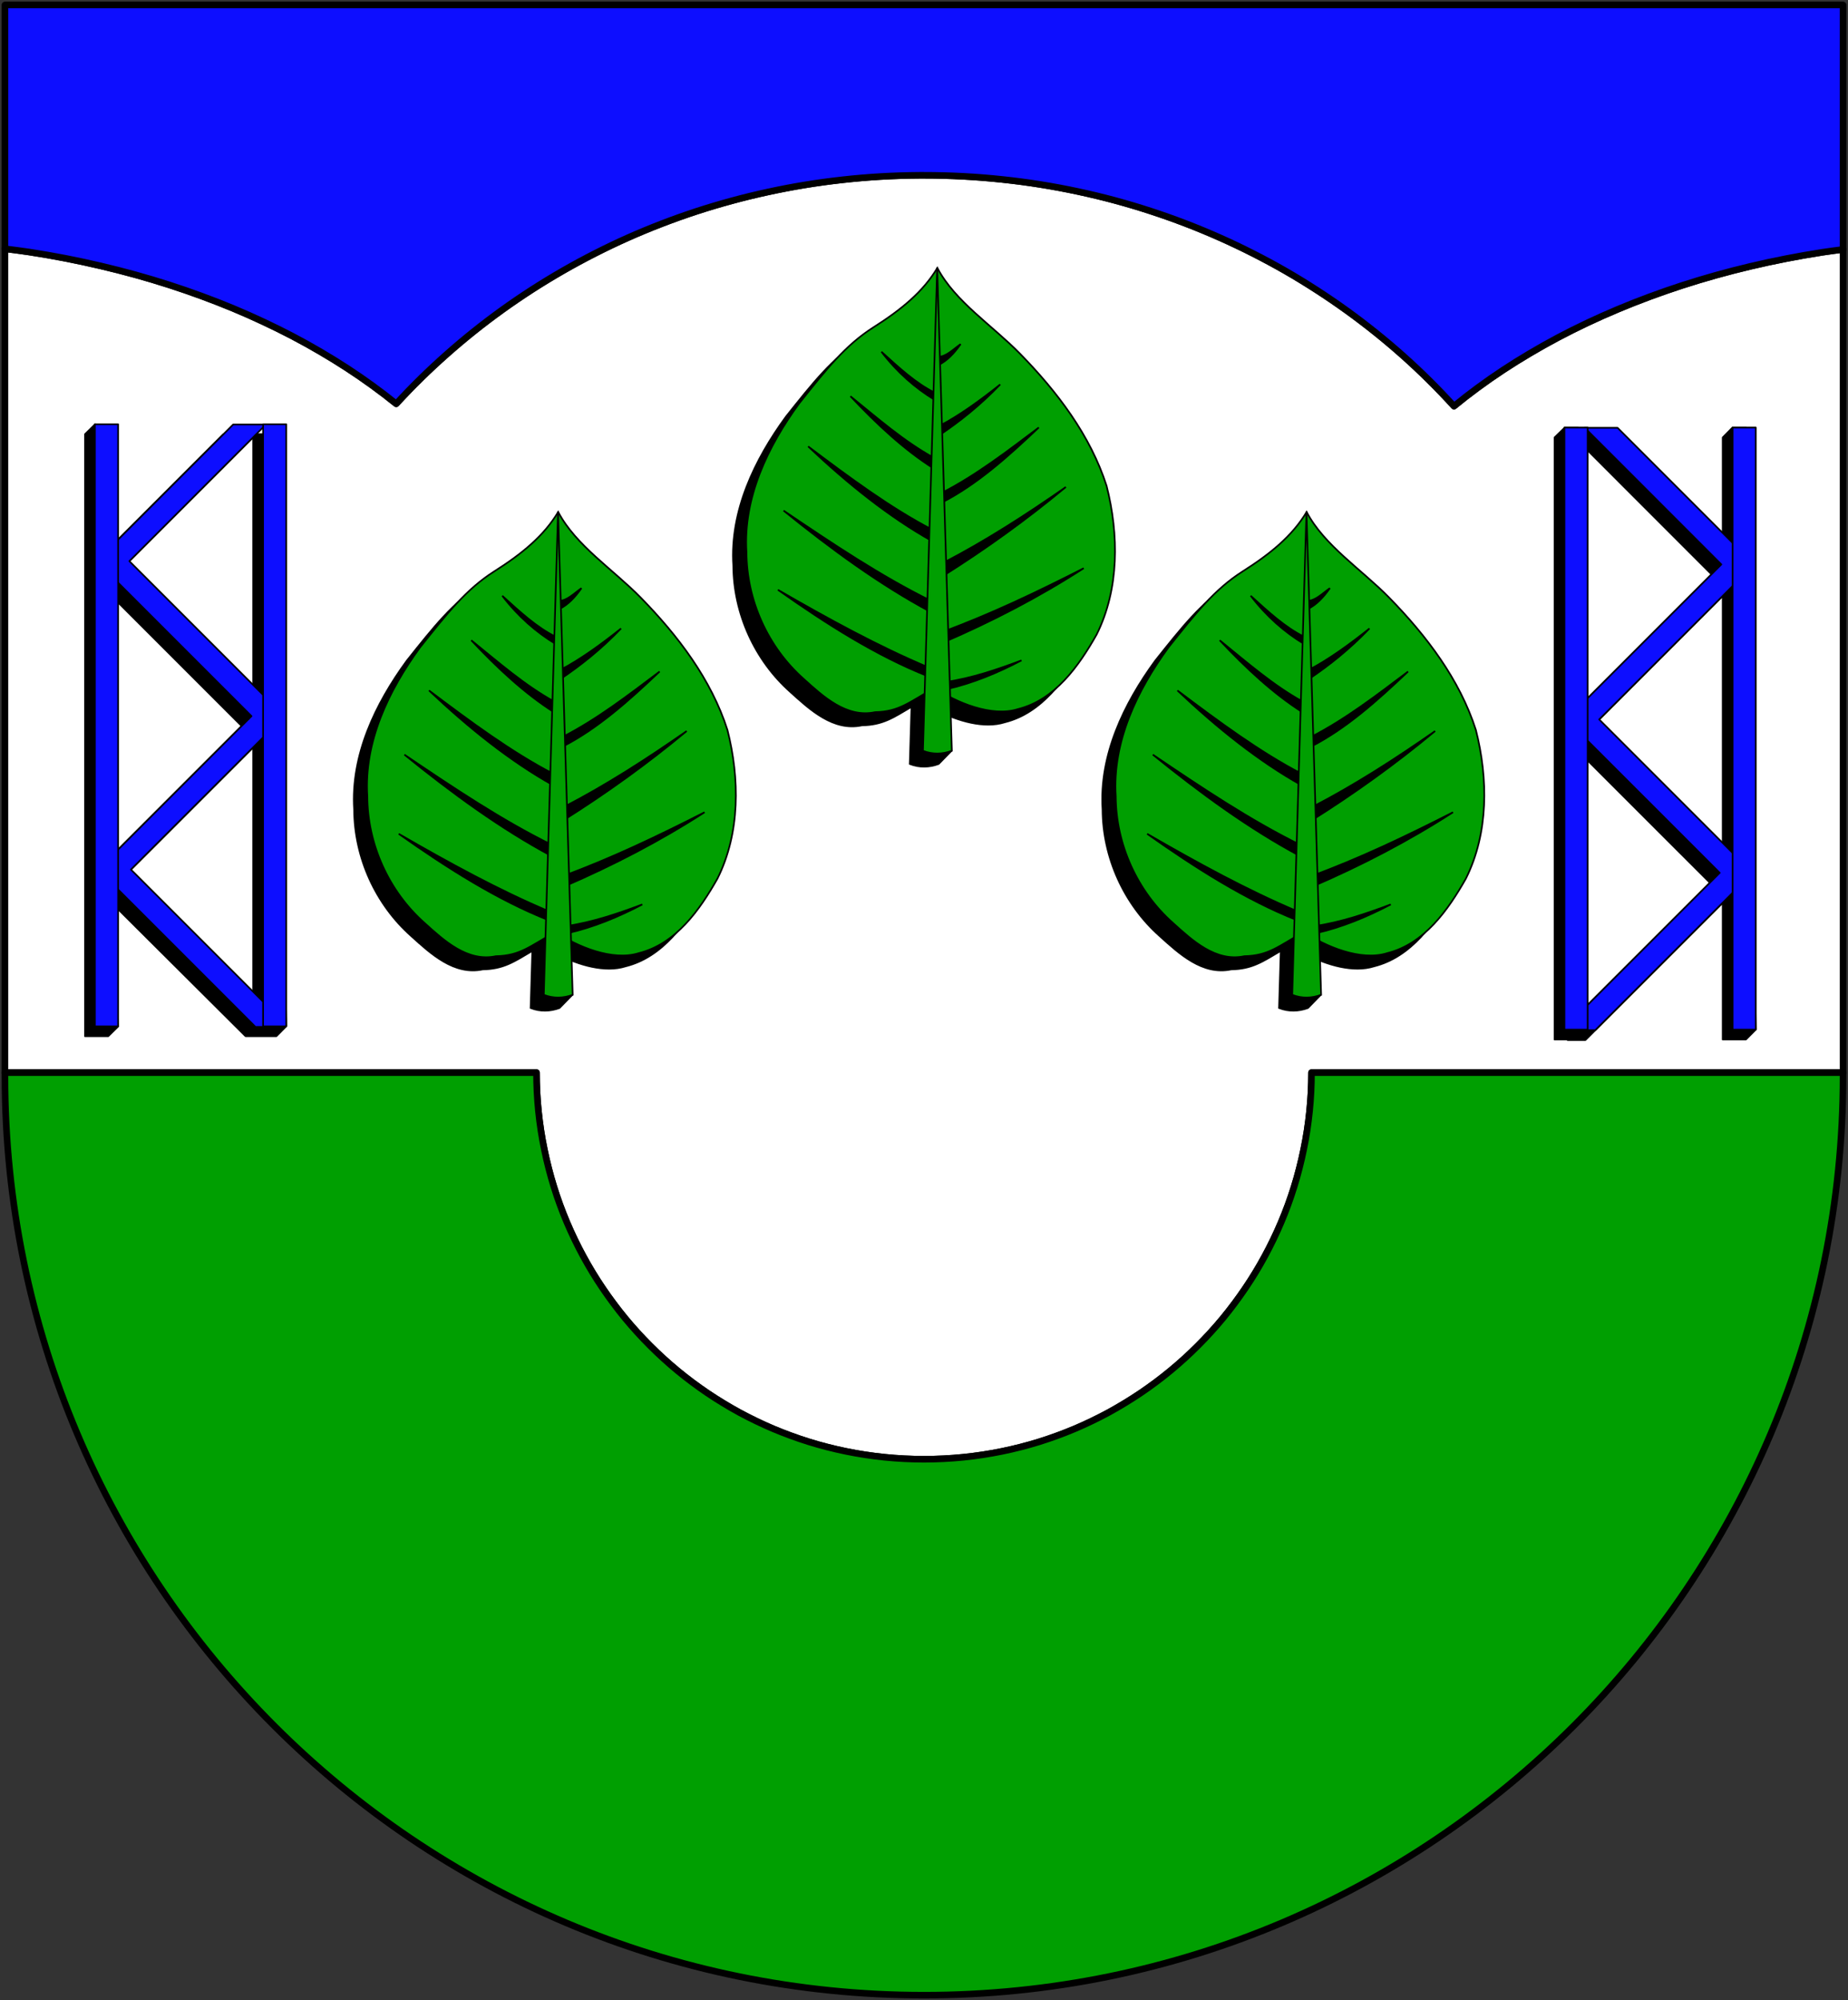 <?xml version="1.0" encoding="UTF-8" standalone="no"?>
<!-- Created with Inkscape (http://www.inkscape.org/) -->
<svg
   xmlns:svg="http://www.w3.org/2000/svg"
   xmlns="http://www.w3.org/2000/svg"
   version="1.0"
   width="1121"
   height="1213"
   id="svg34516">
  <rect width="100%" height="100%" fill="#333333" stroke="none"/>
  <defs
     id="defs34519" />
  <g
     transform="translate(1,1)"
     id="g12870">
    <path
       d="M 1117,150.281 C 1112.868,150.833 1108.711,151.334 1104.625,151.969 C 1097.166,153.127 1089.764,154.417 1082.469,155.844 C 1075.174,157.27 1067.993,158.813 1060.875,160.5 C 1053.757,162.187 1046.711,163.999 1039.781,165.938 C 1032.852,167.876 1026.009,169.943 1019.281,172.125 C 1012.553,174.307 1005.951,176.614 999.438,179.031 C 992.924,181.448 986.506,183.982 980.219,186.625 C 973.932,189.268 967.767,192.013 961.719,194.875 C 955.671,197.737 949.733,200.71 943.938,203.781 C 938.142,206.853 932.5,210.039 926.969,213.312 C 921.437,216.586 916.036,219.94 910.781,223.406 C 905.527,226.873 900.402,230.443 895.438,234.094 C 890.473,237.745 885.663,241.485 881,245.312 C 876.118,239.952 871.103,234.702 865.938,229.594 C 860.772,224.485 855.468,219.502 850.031,214.656 C 844.594,209.811 839.009,205.103 833.312,200.531 C 827.616,195.96 821.789,191.536 815.844,187.25 C 809.899,182.964 803.838,178.834 797.656,174.844 C 791.474,170.854 785.188,166.995 778.781,163.312 C 772.374,159.63 765.839,156.114 759.219,152.75 C 752.599,149.386 745.884,146.191 739.062,143.156 C 732.241,140.121 725.325,137.257 718.312,134.562 C 711.3,131.868 704.191,129.343 697,127 C 689.809,124.657 682.545,122.48 675.188,120.5 C 667.83,118.52 660.388,116.731 652.875,115.125 C 645.362,113.519 637.781,112.096 630.125,110.875 C 622.469,109.654 614.726,108.638 606.938,107.812 C 599.149,106.987 591.315,106.356 583.406,105.938 C 575.498,105.519 567.517,105.312 559.5,105.312 C 558.582,105.312 557.667,105.307 556.75,105.312 C 548.847,105.36 540.983,105.608 533.188,106.062 C 525.392,106.517 517.677,107.181 510,108.031 C 502.323,108.881 494.704,109.921 487.156,111.156 C 479.609,112.391 472.126,113.828 464.719,115.438 C 457.312,117.047 449.974,118.839 442.719,120.812 C 435.464,122.786 428.279,124.924 421.188,127.25 C 414.096,129.576 407.105,132.081 400.188,134.75 C 393.27,137.419 386.419,140.249 379.688,143.25 C 372.956,146.251 366.348,149.428 359.812,152.75 C 353.277,156.072 346.827,159.555 340.5,163.188 C 334.173,166.82 327.952,170.6 321.844,174.531 C 315.736,178.463 309.753,182.529 303.875,186.75 C 297.997,190.971 292.23,195.345 286.594,199.844 C 280.957,204.343 275.447,208.983 270.062,213.75 C 264.678,218.517 259.402,223.414 254.281,228.438 C 249.161,233.461 244.189,238.605 239.344,243.875 C 234.679,240.099 229.867,236.414 224.906,232.812 C 219.946,229.211 214.838,225.7 209.594,222.281 C 204.35,218.863 198.953,215.54 193.438,212.312 C 187.922,209.085 182.275,205.935 176.5,202.906 C 170.725,199.878 164.834,196.977 158.812,194.156 C 152.791,191.335 146.663,188.605 140.406,186 C 134.15,183.395 127.76,180.913 121.281,178.531 C 114.803,176.15 108.22,173.869 101.531,171.719 C 94.843,169.569 88.042,167.535 81.156,165.625 C 74.27,163.715 67.29,161.943 60.219,160.281 C 53.147,158.62 45.995,157.061 38.75,155.656 C 31.505,154.251 24.187,152.984 16.781,151.844 C 11.903,151.093 6.943,150.508 2,149.875 L 2,647.906 L 2,649.5 L 324.438,649.5 C 324.447,653.354 324.526,657.192 324.719,661 C 324.922,665.005 325.223,668.957 325.625,672.906 C 326.027,676.856 326.53,680.798 327.125,684.688 C 327.72,688.577 328.435,692.425 329.219,696.25 C 330.002,700.075 330.877,703.87 331.844,707.625 C 332.81,711.38 333.855,715.102 335,718.781 C 336.145,722.461 337.369,726.088 338.688,729.688 C 340.006,733.287 341.419,736.86 342.906,740.375 C 344.394,743.89 345.974,747.356 347.625,750.781 C 349.276,754.207 351.002,757.576 352.812,760.906 C 354.623,764.237 356.505,767.519 358.469,770.75 C 360.433,773.981 362.481,777.155 364.594,780.281 C 366.707,783.408 368.899,786.483 371.156,789.5 C 373.413,792.517 375.729,795.503 378.125,798.406 C 380.521,801.309 383.001,804.154 385.531,806.938 C 388.061,809.721 390.653,812.434 393.312,815.094 C 395.972,817.753 398.685,820.345 401.469,822.875 C 404.252,825.405 407.097,827.885 410,830.281 C 412.903,832.677 415.858,834.993 418.875,837.25 C 421.892,839.507 424.967,841.7 428.094,843.812 C 431.22,845.925 434.394,847.942 437.625,849.906 C 440.856,851.87 444.138,853.784 447.469,855.594 C 450.8,857.404 454.2,859.13 457.625,860.781 C 461.05,862.433 464.516,864.012 468.031,865.5 C 471.546,866.988 475.088,868.369 478.688,869.688 C 482.287,871.006 485.945,872.261 489.625,873.406 C 493.305,874.552 497.027,875.596 500.781,876.562 C 504.536,877.529 508.332,878.404 512.156,879.188 C 515.981,879.971 519.829,880.655 523.719,881.25 C 527.608,881.845 531.519,882.348 535.469,882.75 C 539.418,883.152 543.401,883.453 547.406,883.656 C 551.411,883.859 555.445,883.969 559.5,883.969 C 563.555,883.969 567.589,883.859 571.594,883.656 C 575.599,883.453 579.582,883.152 583.531,882.75 C 587.481,882.348 591.392,881.845 595.281,881.25 C 599.171,880.655 603.019,879.971 606.844,879.188 C 610.668,878.404 614.464,877.529 618.219,876.562 C 621.973,875.596 625.695,874.552 629.375,873.406 C 633.055,872.261 636.713,871.006 640.312,869.688 C 643.912,868.369 647.454,866.988 650.969,865.5 C 654.484,864.012 657.95,862.433 661.375,860.781 C 664.8,859.13 668.201,857.404 671.531,855.594 C 674.862,853.784 678.144,851.87 681.375,849.906 C 684.606,847.942 687.78,845.925 690.906,843.812 C 694.033,841.7 697.108,839.507 700.125,837.25 C 703.142,834.993 706.097,832.677 709,830.281 C 711.903,827.885 714.748,825.405 717.531,822.875 C 720.315,820.345 723.028,817.753 725.688,815.094 C 728.347,812.434 730.939,809.721 733.469,806.938 C 735.999,804.154 738.479,801.309 740.875,798.406 C 743.271,795.503 745.587,792.517 747.844,789.5 C 750.101,786.483 752.293,783.408 754.406,780.281 C 756.519,777.155 758.567,773.981 760.531,770.75 C 762.495,767.519 764.377,764.237 766.188,760.906 C 767.998,757.576 769.724,754.207 771.375,750.781 C 773.026,747.356 774.606,743.89 776.094,740.375 C 777.581,736.86 778.994,733.287 780.312,729.688 C 781.631,726.088 782.855,722.461 784,718.781 C 785.145,715.102 786.189,711.38 787.156,707.625 C 788.123,703.87 788.998,700.075 789.781,696.25 C 790.565,692.425 791.28,688.577 791.875,684.688 C 792.47,680.798 792.973,676.856 793.375,672.906 C 793.777,668.957 794.078,665.005 794.281,661 C 794.475,657.192 794.553,653.354 794.562,649.5 L 1117,649.5 C 1116.998,648.967 1117.003,648.439 1117,647.906 L 1117,150.281 z "
       style="opacity:1;fill:#ffffff;fill-opacity:1;stroke:#000000;stroke-width:4;stroke-linecap:square;stroke-linejoin:round;stroke-miterlimit:4;stroke-dasharray:none;stroke-dashoffset:0;stroke-opacity:1"
       id="path6630" />
    <path
       d="M 324.438,649.5 L 2,649.5 C 1.998,650.168 2,650.831 2,651.5 C 2,959.24 251.76,1209 559.5,1209 C 867.24,1209 1117,959.24 1117,651.5 C 1117,650.831 1117.002,650.168 1117,649.5 L 794.562,649.5 C 794.553,653.354 794.475,657.192 794.281,661 C 794.078,665.005 793.777,668.957 793.375,672.906 C 792.973,676.856 792.47,680.798 791.875,684.688 C 791.28,688.577 790.565,692.425 789.781,696.25 C 788.998,700.075 788.123,703.87 787.156,707.625 C 786.189,711.38 785.145,715.102 784,718.781 C 782.855,722.461 781.631,726.088 780.312,729.688 C 778.994,733.287 777.581,736.86 776.094,740.375 C 774.606,743.89 773.026,747.356 771.375,750.781 C 769.724,754.207 767.998,757.576 766.188,760.906 C 764.377,764.237 762.495,767.519 760.531,770.75 C 758.567,773.981 756.519,777.155 754.406,780.281 C 752.293,783.408 750.101,786.483 747.844,789.5 C 745.587,792.517 743.271,795.503 740.875,798.406 C 738.479,801.309 735.999,804.154 733.469,806.938 C 730.939,809.721 728.347,812.434 725.688,815.094 C 723.028,817.753 720.315,820.345 717.531,822.875 C 714.748,825.405 711.903,827.885 709,830.281 C 706.097,832.677 703.142,834.993 700.125,837.25 C 697.108,839.507 694.033,841.7 690.906,843.812 C 687.78,845.925 684.606,847.942 681.375,849.906 C 678.144,851.87 674.862,853.784 671.531,855.594 C 668.201,857.404 664.8,859.13 661.375,860.781 C 657.95,862.433 654.484,864.012 650.969,865.5 C 647.454,866.988 643.912,868.369 640.312,869.688 C 636.713,871.006 633.055,872.261 629.375,873.406 C 625.695,874.552 621.973,875.596 618.219,876.562 C 614.464,877.529 610.668,878.404 606.844,879.188 C 603.019,879.971 599.171,880.655 595.281,881.25 C 591.392,881.845 587.481,882.348 583.531,882.75 C 579.582,883.152 575.599,883.453 571.594,883.656 C 567.589,883.859 563.555,883.969 559.5,883.969 C 555.445,883.969 551.411,883.859 547.406,883.656 C 543.401,883.453 539.418,883.152 535.469,882.75 C 531.519,882.348 527.608,881.845 523.719,881.25 C 519.829,880.655 515.981,879.971 512.156,879.188 C 508.332,878.404 504.536,877.529 500.781,876.562 C 497.027,875.596 493.305,874.552 489.625,873.406 C 485.945,872.261 482.287,871.006 478.688,869.688 C 475.088,868.369 471.546,866.988 468.031,865.5 C 464.516,864.012 461.05,862.433 457.625,860.781 C 454.2,859.13 450.8,857.404 447.469,855.594 C 444.138,853.784 440.856,851.87 437.625,849.906 C 434.394,847.942 431.22,845.925 428.094,843.812 C 424.967,841.7 421.892,839.507 418.875,837.25 C 415.858,834.993 412.903,832.677 410,830.281 C 407.097,827.885 404.252,825.405 401.469,822.875 C 398.685,820.345 395.972,817.753 393.312,815.094 C 390.653,812.434 388.061,809.721 385.531,806.938 C 383.001,804.154 380.521,801.309 378.125,798.406 C 375.729,795.503 373.413,792.517 371.156,789.5 C 368.899,786.483 366.707,783.408 364.594,780.281 C 362.481,777.155 360.433,773.981 358.469,770.75 C 356.505,767.519 354.623,764.237 352.812,760.906 C 351.002,757.576 349.276,754.207 347.625,750.781 C 345.974,747.356 344.394,743.89 342.906,740.375 C 341.419,736.86 340.006,733.287 338.688,729.688 C 337.369,726.088 336.145,722.461 335,718.781 C 333.855,715.102 332.81,711.38 331.844,707.625 C 330.877,703.87 330.002,700.075 329.219,696.25 C 328.435,692.425 327.72,688.577 327.125,684.688 C 326.53,680.798 326.027,676.856 325.625,672.906 C 325.223,668.957 324.922,665.005 324.719,661 C 324.526,657.192 324.447,653.354 324.438,649.5 z "
       style="opacity:1;fill:#009f01;fill-opacity:1;stroke:#000000;stroke-width:4;stroke-linecap:square;stroke-linejoin:round;stroke-miterlimit:4;stroke-dasharray:none;stroke-dashoffset:0;stroke-opacity:1"
       id="path3073" />
    <path
       d="M 942,264.312 L 942,629.438 L 949.594,629.438 L 949.906,629.75 L 960.719,629.75 L 1044,546.469 L 1044,629.438 L 1058.062,629.438 L 1064.062,623.393 L 1058.062,258.312 L 1049.909,258.312 L 1044,264.312 L 1044,334.219 L 974.219,264.438 L 956.062,258.438 L 956.062,258.312 L 948.163,258.312 L 942,264.312 z M 956.062,266.156 L 1037.188,347.312 L 956.062,428.438 L 956.062,266.156 z M 1044,360.406 L 1044,522.219 L 963.094,441.312 L 1044,360.406 z M 956.062,454.219 L 1036.219,534.344 L 956.062,614.469 L 956.062,454.219 z "
       style="opacity:1;fill:#000000;fill-opacity:1;stroke:#000000;stroke-width:1;stroke-linecap:square;stroke-linejoin:round;stroke-miterlimit:4;stroke-dasharray:none;stroke-dashoffset:0;stroke-opacity:1"
       id="path10181" />
    <path
       d="M 2,2 L 2,149.875 C 6.943,150.508 11.903,151.093 16.781,151.844 C 24.187,152.984 31.505,154.251 38.75,155.656 C 45.995,157.061 53.147,158.62 60.219,160.281 C 67.29,161.943 74.27,163.715 81.156,165.625 C 88.042,167.535 94.843,169.569 101.531,171.719 C 108.22,173.869 114.803,176.15 121.281,178.531 C 127.76,180.913 134.15,183.395 140.406,186 C 146.663,188.605 152.791,191.335 158.812,194.156 C 164.834,196.977 170.725,199.878 176.5,202.906 C 182.275,205.935 187.922,209.085 193.438,212.312 C 198.953,215.54 204.35,218.863 209.594,222.281 C 214.838,225.7 219.946,229.211 224.906,232.812 C 229.867,236.414 234.679,240.099 239.344,243.875 C 244.189,238.605 249.161,233.461 254.281,228.438 C 259.402,223.414 264.678,218.517 270.062,213.75 C 275.447,208.983 280.957,204.343 286.594,199.844 C 292.23,195.345 297.997,190.971 303.875,186.75 C 309.753,182.529 315.736,178.463 321.844,174.531 C 327.952,170.6 334.173,166.82 340.5,163.188 C 346.827,159.555 353.277,156.072 359.812,152.75 C 366.348,149.428 372.956,146.251 379.688,143.25 C 386.419,140.249 393.27,137.419 400.188,134.75 C 407.105,132.081 414.096,129.576 421.188,127.25 C 428.279,124.924 435.464,122.786 442.719,120.812 C 449.974,118.839 457.312,117.047 464.719,115.438 C 472.126,113.828 479.609,112.391 487.156,111.156 C 494.704,109.921 502.323,108.881 510,108.031 C 517.677,107.181 525.392,106.517 533.188,106.062 C 540.983,105.608 548.847,105.36 556.75,105.312 C 557.667,105.307 558.582,105.312 559.5,105.312 C 567.517,105.312 575.498,105.519 583.406,105.938 C 591.315,106.356 599.149,106.987 606.938,107.812 C 614.726,108.638 622.469,109.654 630.125,110.875 C 637.781,112.096 645.362,113.519 652.875,115.125 C 660.388,116.731 667.83,118.52 675.188,120.5 C 682.545,122.48 689.809,124.657 697,127 C 704.191,129.343 711.3,131.868 718.312,134.562 C 725.325,137.257 732.241,140.121 739.062,143.156 C 745.884,146.191 752.599,149.386 759.219,152.75 C 765.839,156.114 772.374,159.63 778.781,163.312 C 785.188,166.995 791.474,170.854 797.656,174.844 C 803.838,178.834 809.899,182.964 815.844,187.25 C 821.789,191.536 827.616,195.96 833.312,200.531 C 839.009,205.103 844.594,209.811 850.031,214.656 C 855.468,219.502 860.772,224.485 865.938,229.594 C 871.103,234.702 876.118,239.952 881,245.312 C 885.663,241.485 890.473,237.745 895.438,234.094 C 900.402,230.443 905.527,226.873 910.781,223.406 C 916.036,219.94 921.437,216.586 926.969,213.312 C 932.5,210.039 938.142,206.853 943.938,203.781 C 949.733,200.71 955.671,197.737 961.719,194.875 C 967.767,192.013 973.932,189.268 980.219,186.625 C 986.506,183.982 992.924,181.448 999.438,179.031 C 1005.951,176.614 1012.553,174.307 1019.281,172.125 C 1026.009,169.943 1032.852,167.876 1039.781,165.938 C 1046.711,163.999 1053.757,162.187 1060.875,160.5 C 1067.993,158.813 1075.174,157.27 1082.469,155.844 C 1089.764,154.417 1097.166,153.127 1104.625,151.969 C 1108.711,151.334 1112.868,150.833 1117,150.281 L 1117,2 L 2,2 z "
       style="opacity:1;fill:#0d0eff;fill-opacity:1;stroke:#000000;stroke-width:4;stroke-linecap:square;stroke-linejoin:round;stroke-miterlimit:4;stroke-dasharray:none;stroke-dashoffset:0;stroke-opacity:1"
       id="path1315" />
    <g
       transform="translate(1414.249,30)"
       style="opacity:1"
       id="g6606">
      <path
         d="M -851.982,151.768 C -846.664,157.7 -852.047,151.876 -852.076,151.925 C -852.081,151.932 -852.072,151.948 -852.076,151.956 L -852.076,151.987 C -860.751,166.353 -876.566,164.801 -893.438,175.5 C -910.384,186.247 -922.074,201.052 -938.469,221.656 C -957.501,247.707 -972.528,278.891 -970.438,311.938 C -970.295,340.999 -957.504,369.426 -935.75,388.719 C -923.934,399.408 -909.748,412.581 -892.438,408.906 C -879.864,408.673 -873.639,404.38 -862.344,397.688 L -863.375,432.312 C -857.532,434.62 -851.456,434.389 -845.844,432.312 L -838.322,424.603 L -846.844,399.781 C -834.289,406.265 -818.243,411.008 -805.719,407.031 C -783.249,401.419 -768.813,380.85 -758.031,361.812 C -744.202,334.063 -744.485,301.2 -751.969,271.688 C -761.836,240.902 -782.072,214.456 -804.438,191.562 C -821.292,174.31 -841.307,172.118 -851.982,151.768 z "
         style="fill:#000000;fill-opacity:1;fill-rule:evenodd;stroke:#000000;stroke-width:1px;stroke-linecap:butt;stroke-linejoin:miter;stroke-opacity:1"
         id="path5728" />
      <path
         d="M -885.444,167.515 C -902.391,178.262 -914.082,193.055 -930.476,213.66 C -949.509,239.711 -964.526,270.892 -962.436,303.938 C -962.294,332.999 -949.496,361.436 -927.741,380.728 C -915.926,391.417 -901.736,404.571 -884.426,400.896 C -869.78,400.624 -863.77,394.843 -848.296,386.178 C -835.427,395.003 -813.695,404.111 -797.717,399.038 C -775.248,393.425 -760.809,372.863 -750.028,353.825 C -736.199,326.076 -736.5,293.186 -743.984,263.673 C -753.852,232.887 -774.062,206.468 -796.427,183.575 C -813.282,166.322 -835.971,151.83 -846.646,131.48 C -855.319,145.943 -868.497,156.768 -885.444,167.515 z "
         style="fill:#009f01;fill-opacity:1;fill-rule:evenodd;stroke:#000000;stroke-width:1px;stroke-linecap:butt;stroke-linejoin:miter;stroke-opacity:1"
         id="path3951" />
      <path
         d="M -841.918,382.687 C -825.504,380.254 -810.464,375.075 -795.619,369.504 C -810.139,377.094 -825.179,383.387 -841.285,387.011 L -841.918,382.687 z "
         style="fill:#000000;fill-opacity:1;fill-rule:evenodd;stroke:#000000;stroke-width:1px;stroke-linecap:butt;stroke-linejoin:miter;stroke-opacity:1"
         id="path3960" />
      <path
         d="M -842.867,358.536 C -813.397,345.83 -784.948,331.084 -757.863,313.608 C -786.353,328.12 -814.932,341.75 -843.816,352.313 L -842.867,358.536 z "
         style="fill:#000000;fill-opacity:1;fill-rule:evenodd;stroke:#000000;stroke-width:1px;stroke-linecap:butt;stroke-linejoin:miter;stroke-opacity:1"
         id="path3962" />
      <path
         d="M -843.583,310.591 C -817.719,297.219 -792.991,281.29 -768.711,264.355 C -793,284.561 -817.753,302.215 -842.838,318.048 L -843.583,310.591 z "
         style="fill:#000000;fill-opacity:1;fill-rule:evenodd;stroke:#000000;stroke-width:1px;stroke-linecap:butt;stroke-linejoin:miter;stroke-opacity:1"
         id="path3964" />
      <path
         d="M -844.031,267.935 L -843.882,273.751 C -822.561,262.796 -803.696,245.876 -785.117,228.261 C -804.27,242.699 -823.335,257.356 -844.031,267.935 z "
         style="fill:#000000;fill-opacity:1;fill-rule:evenodd;stroke:#000000;stroke-width:1px;stroke-linecap:butt;stroke-linejoin:miter;stroke-opacity:1"
         id="path3966" />
      <path
         d="M -844.926,232.586 C -832.967,224.504 -820.889,214.997 -808.534,202.16 C -820.934,212.047 -833.22,220.895 -845.224,227.217 L -844.926,232.586 z "
         style="fill:#000000;fill-opacity:1;fill-rule:evenodd;stroke:#000000;stroke-width:1px;stroke-linecap:butt;stroke-linejoin:miter;stroke-opacity:1"
         id="path3968" />
      <path
         d="M -846.119,185.455 L -845.97,190.377 C -840.846,187.883 -836.479,183.371 -832.546,177.7 C -836.808,180.656 -841.08,185.22 -846.119,185.455 z "
         style="fill:#000000;fill-opacity:1;fill-rule:evenodd;stroke:#000000;stroke-width:1px;stroke-linecap:butt;stroke-linejoin:miter;stroke-opacity:1"
         id="path3970" />
      <path
         d="M -848.207,211.556 C -859.926,204.418 -870.84,195.026 -880.572,182.323 C -870.21,191.697 -859.961,201.325 -848.058,207.231 L -848.207,211.556 z "
         style="fill:#000000;fill-opacity:1;fill-rule:evenodd;stroke:#000000;stroke-width:1px;stroke-linecap:butt;stroke-linejoin:miter;stroke-opacity:1"
         id="path3972" />
      <path
         d="M -849.102,246.457 C -866.98,236.605 -882.999,222.572 -899.365,209.319 C -883.195,226.499 -866.559,241.931 -848.804,253.169 L -849.102,246.457 z "
         style="fill:#000000;fill-opacity:1;fill-rule:evenodd;stroke:#000000;stroke-width:1px;stroke-linecap:butt;stroke-linejoin:miter;stroke-opacity:1"
         id="path3974" />
      <path
         d="M -849.848,290.158 C -874.905,277.147 -899.962,258.609 -925.019,239.745 C -900.508,262.89 -875.55,282.76 -849.848,297.168 L -849.848,290.158 z "
         style="fill:#000000;fill-opacity:1;fill-rule:evenodd;stroke:#000000;stroke-width:1px;stroke-linecap:butt;stroke-linejoin:miter;stroke-opacity:1"
         id="path3976" />
      <path
         d="M -850.743,340.122 C -881.377,323.708 -910.883,302.216 -939.933,278.673 C -910.369,298.644 -880.787,318.497 -850.444,333.411 L -850.743,340.122 z "
         style="fill:#000000;fill-opacity:1;fill-rule:evenodd;stroke:#000000;stroke-width:1px;stroke-linecap:butt;stroke-linejoin:miter;stroke-opacity:1"
         id="path3978" />
      <path
         d="M -852.532,379.05 C -883.468,366.775 -913.619,347.704 -943.364,326.699 C -912.987,344.238 -882.611,360.871 -852.234,373.681 L -852.532,379.05 z "
         style="fill:#000000;fill-opacity:1;fill-rule:evenodd;stroke:#000000;stroke-width:1px;stroke-linecap:butt;stroke-linejoin:miter;stroke-opacity:1"
         id="path3980" />
      <path
         d="M -855.383,424.328 L -846.748,131.245 L -837.855,424.328 C -843.467,426.405 -849.541,426.635 -855.383,424.328 z "
         style="fill:#009f01;fill-opacity:1;fill-rule:evenodd;stroke:#000000;stroke-width:1px;stroke-linecap:butt;stroke-linejoin:miter;stroke-opacity:1"
         id="path3958" />
    </g>
    <path
       d="M 50.562,262.312 L 50.562,627.438 L 64.656,627.438 L 70.656,621.532 L 64.656,544.469 L 147.937,627.413 L 166.656,627.438 L 172.656,621.38 L 166.656,262.312 L 152.562,262.312 L 152.562,262.438 L 134.437,262.438 L 64.656,332.219 L 64.656,262.312 L 56.674,256.312 L 50.562,262.312 z M 152.562,264.188 L 152.562,426.406 L 71.469,345.312 L 152.562,264.188 z M 64.656,358.406 L 145.562,439.312 L 64.656,520.219 L 64.656,358.406 z M 152.562,452.25 L 152.562,612.438 L 72.437,532.344 L 152.562,452.25 z "
       style="opacity:1;fill:#000000;fill-opacity:1;stroke:#000000;stroke-width:1;stroke-linecap:square;stroke-linejoin:round;stroke-miterlimit:4;stroke-dasharray:none;stroke-dashoffset:0;stroke-opacity:1"
       id="path7530" />
    <g
       style="opacity:1"
       id="g10166">
      <path
         d="M 140.437,256.438 L 57.687,339.188 L 57.781,339.281 L 57.656,339.406 L 151.562,433.312 L 68.5,516.375 L 67.562,515.469 L 57.625,525.438 L 58.531,526.344 L 57.718,527.156 L 67.656,537.125 L 68.5,536.312 L 153.937,621.75 L 164.75,621.75 L 169.312,617.188 L 78.437,526.344 L 169.406,435.406 L 167.25,433.25 L 169.344,431.188 L 77.469,339.312 L 160.312,256.438 L 140.437,256.438 z "
         style="fill:#0d0eff;fill-opacity:1;stroke:#000000;stroke-width:1;stroke-linecap:square;stroke-linejoin:round;stroke-miterlimit:4;stroke-dasharray:none;stroke-dashoffset:0;stroke-opacity:1"
         id="rect7513" />
      <rect
         width="14.071"
         height="365.136"
         x="158.576"
         y="256.299"
         style="fill:#0d0eff;fill-opacity:1;stroke:#000000;stroke-width:1;stroke-linecap:square;stroke-linejoin:round;stroke-miterlimit:4;stroke-dasharray:none;stroke-dashoffset:0;stroke-opacity:1"
         id="rect7509" />
      <rect
         width="14.071"
         height="365.136"
         x="56.576"
         y="256.299"
         style="fill:#0d0eff;fill-opacity:1;stroke:#000000;stroke-width:1;stroke-linecap:square;stroke-linejoin:round;stroke-miterlimit:4;stroke-dasharray:none;stroke-dashoffset:0;stroke-opacity:1"
         id="rect7511" />
    </g>
    <g
       transform="matrix(-1,0,0,1,1120.641,2)"
       style="opacity:1"
       id="g10171">
      <path
         d="M 140.437,256.438 L 57.687,339.188 L 57.781,339.281 L 57.656,339.406 L 151.562,433.312 L 68.5,516.375 L 67.562,515.469 L 57.625,525.438 L 58.531,526.344 L 57.718,527.156 L 67.656,537.125 L 68.5,536.312 L 153.937,621.75 L 164.75,621.75 L 169.312,617.188 L 78.437,526.344 L 169.406,435.406 L 167.25,433.25 L 169.344,431.188 L 77.469,339.312 L 160.312,256.438 L 140.437,256.438 z "
         style="fill:#0d0eff;fill-opacity:1;stroke:#000000;stroke-width:1;stroke-linecap:square;stroke-linejoin:round;stroke-miterlimit:4;stroke-dasharray:none;stroke-dashoffset:0;stroke-opacity:1"
         id="path10173" />
      <rect
         width="14.071"
         height="365.136"
         x="158.576"
         y="256.299"
         style="fill:#0d0eff;fill-opacity:1;stroke:#000000;stroke-width:1;stroke-linecap:square;stroke-linejoin:round;stroke-miterlimit:4;stroke-dasharray:none;stroke-dashoffset:0;stroke-opacity:1"
         id="rect10175" />
      <rect
         width="14.071"
         height="365.136"
         x="56.576"
         y="256.299"
         style="fill:#0d0eff;fill-opacity:1;stroke:#000000;stroke-width:1;stroke-linecap:square;stroke-linejoin:round;stroke-miterlimit:4;stroke-dasharray:none;stroke-dashoffset:0;stroke-opacity:1"
         id="rect10177" />
    </g>
    <g
       transform="translate(1184.249,178)"
       style="opacity:1"
       id="g11064">
      <path
         d="M -851.982,151.768 C -846.664,157.7 -852.047,151.876 -852.076,151.925 C -852.081,151.932 -852.072,151.948 -852.076,151.956 L -852.076,151.987 C -860.751,166.353 -876.566,164.801 -893.438,175.5 C -910.384,186.247 -922.074,201.052 -938.469,221.656 C -957.501,247.707 -972.528,278.891 -970.438,311.938 C -970.295,340.999 -957.504,369.426 -935.75,388.719 C -923.934,399.408 -909.748,412.581 -892.438,408.906 C -879.864,408.673 -873.639,404.38 -862.344,397.688 L -863.375,432.312 C -857.532,434.62 -851.456,434.389 -845.844,432.312 L -838.322,424.603 L -846.844,399.781 C -834.289,406.265 -818.243,411.008 -805.719,407.031 C -783.249,401.419 -768.813,380.85 -758.031,361.812 C -744.202,334.063 -744.485,301.2 -751.969,271.688 C -761.836,240.902 -782.072,214.456 -804.438,191.562 C -821.292,174.31 -841.307,172.118 -851.982,151.768 z "
         style="fill:#000000;fill-opacity:1;fill-rule:evenodd;stroke:#000000;stroke-width:1px;stroke-linecap:butt;stroke-linejoin:miter;stroke-opacity:1"
         id="path11066" />
      <path
         d="M -885.444,167.515 C -902.391,178.262 -914.082,193.055 -930.476,213.66 C -949.509,239.711 -964.526,270.892 -962.436,303.938 C -962.294,332.999 -949.496,361.436 -927.741,380.728 C -915.926,391.417 -901.736,404.571 -884.426,400.896 C -869.78,400.624 -863.77,394.843 -848.296,386.178 C -835.427,395.003 -813.695,404.111 -797.717,399.038 C -775.248,393.425 -760.809,372.863 -750.028,353.825 C -736.199,326.076 -736.5,293.186 -743.984,263.673 C -753.852,232.887 -774.062,206.468 -796.427,183.575 C -813.282,166.322 -835.971,151.83 -846.646,131.48 C -855.319,145.943 -868.497,156.768 -885.444,167.515 z "
         style="fill:#009f01;fill-opacity:1;fill-rule:evenodd;stroke:#000000;stroke-width:1px;stroke-linecap:butt;stroke-linejoin:miter;stroke-opacity:1"
         id="path11068" />
      <path
         d="M -841.918,382.687 C -825.504,380.254 -810.464,375.075 -795.619,369.504 C -810.139,377.094 -825.179,383.387 -841.285,387.011 L -841.918,382.687 z "
         style="fill:#000000;fill-opacity:1;fill-rule:evenodd;stroke:#000000;stroke-width:1px;stroke-linecap:butt;stroke-linejoin:miter;stroke-opacity:1"
         id="path11070" />
      <path
         d="M -842.867,358.536 C -813.397,345.83 -784.948,331.084 -757.863,313.608 C -786.353,328.12 -814.932,341.75 -843.816,352.313 L -842.867,358.536 z "
         style="fill:#000000;fill-opacity:1;fill-rule:evenodd;stroke:#000000;stroke-width:1px;stroke-linecap:butt;stroke-linejoin:miter;stroke-opacity:1"
         id="path11072" />
      <path
         d="M -843.583,310.591 C -817.719,297.219 -792.991,281.29 -768.711,264.355 C -793,284.561 -817.753,302.215 -842.838,318.048 L -843.583,310.591 z "
         style="fill:#000000;fill-opacity:1;fill-rule:evenodd;stroke:#000000;stroke-width:1px;stroke-linecap:butt;stroke-linejoin:miter;stroke-opacity:1"
         id="path11074" />
      <path
         d="M -844.031,267.935 L -843.882,273.751 C -822.561,262.796 -803.696,245.876 -785.117,228.261 C -804.27,242.699 -823.335,257.356 -844.031,267.935 z "
         style="fill:#000000;fill-opacity:1;fill-rule:evenodd;stroke:#000000;stroke-width:1px;stroke-linecap:butt;stroke-linejoin:miter;stroke-opacity:1"
         id="path11076" />
      <path
         d="M -844.926,232.586 C -832.967,224.504 -820.889,214.997 -808.534,202.16 C -820.934,212.047 -833.22,220.895 -845.224,227.217 L -844.926,232.586 z "
         style="fill:#000000;fill-opacity:1;fill-rule:evenodd;stroke:#000000;stroke-width:1px;stroke-linecap:butt;stroke-linejoin:miter;stroke-opacity:1"
         id="path11078" />
      <path
         d="M -846.119,185.455 L -845.97,190.377 C -840.846,187.883 -836.479,183.371 -832.546,177.7 C -836.808,180.656 -841.08,185.22 -846.119,185.455 z "
         style="fill:#000000;fill-opacity:1;fill-rule:evenodd;stroke:#000000;stroke-width:1px;stroke-linecap:butt;stroke-linejoin:miter;stroke-opacity:1"
         id="path11080" />
      <path
         d="M -848.207,211.556 C -859.926,204.418 -870.84,195.026 -880.572,182.323 C -870.21,191.697 -859.961,201.325 -848.058,207.231 L -848.207,211.556 z "
         style="fill:#000000;fill-opacity:1;fill-rule:evenodd;stroke:#000000;stroke-width:1px;stroke-linecap:butt;stroke-linejoin:miter;stroke-opacity:1"
         id="path11082" />
      <path
         d="M -849.102,246.457 C -866.98,236.605 -882.999,222.572 -899.365,209.319 C -883.195,226.499 -866.559,241.931 -848.804,253.169 L -849.102,246.457 z "
         style="fill:#000000;fill-opacity:1;fill-rule:evenodd;stroke:#000000;stroke-width:1px;stroke-linecap:butt;stroke-linejoin:miter;stroke-opacity:1"
         id="path11084" />
      <path
         d="M -849.848,290.158 C -874.905,277.147 -899.962,258.609 -925.019,239.745 C -900.508,262.89 -875.55,282.76 -849.848,297.168 L -849.848,290.158 z "
         style="fill:#000000;fill-opacity:1;fill-rule:evenodd;stroke:#000000;stroke-width:1px;stroke-linecap:butt;stroke-linejoin:miter;stroke-opacity:1"
         id="path11086" />
      <path
         d="M -850.743,340.122 C -881.377,323.708 -910.883,302.216 -939.933,278.673 C -910.369,298.644 -880.787,318.497 -850.444,333.411 L -850.743,340.122 z "
         style="fill:#000000;fill-opacity:1;fill-rule:evenodd;stroke:#000000;stroke-width:1px;stroke-linecap:butt;stroke-linejoin:miter;stroke-opacity:1"
         id="path11088" />
      <path
         d="M -852.532,379.05 C -883.468,366.775 -913.619,347.704 -943.364,326.699 C -912.987,344.238 -882.611,360.871 -852.234,373.681 L -852.532,379.05 z "
         style="fill:#000000;fill-opacity:1;fill-rule:evenodd;stroke:#000000;stroke-width:1px;stroke-linecap:butt;stroke-linejoin:miter;stroke-opacity:1"
         id="path11090" />
      <path
         d="M -855.383,424.328 L -846.748,131.245 L -837.855,424.328 C -843.467,426.405 -849.541,426.635 -855.383,424.328 z "
         style="fill:#009f01;fill-opacity:1;fill-rule:evenodd;stroke:#000000;stroke-width:1px;stroke-linecap:butt;stroke-linejoin:miter;stroke-opacity:1"
         id="path11092" />
    </g>
    <g
       transform="translate(1638.249,178)"
       style="opacity:1"
       id="g11094">
      <path
         d="M -851.982,151.768 C -846.664,157.7 -852.047,151.876 -852.076,151.925 C -852.081,151.932 -852.072,151.948 -852.076,151.956 L -852.076,151.987 C -860.751,166.353 -876.566,164.801 -893.438,175.5 C -910.384,186.247 -922.074,201.052 -938.469,221.656 C -957.501,247.707 -972.528,278.891 -970.438,311.938 C -970.295,340.999 -957.504,369.426 -935.75,388.719 C -923.934,399.408 -909.748,412.581 -892.438,408.906 C -879.864,408.673 -873.639,404.38 -862.344,397.688 L -863.375,432.312 C -857.532,434.62 -851.456,434.389 -845.844,432.312 L -838.322,424.603 L -846.844,399.781 C -834.289,406.265 -818.243,411.008 -805.719,407.031 C -783.249,401.419 -768.813,380.85 -758.031,361.812 C -744.202,334.063 -744.485,301.2 -751.969,271.688 C -761.836,240.902 -782.072,214.456 -804.438,191.562 C -821.292,174.31 -841.307,172.118 -851.982,151.768 z "
         style="fill:#000000;fill-opacity:1;fill-rule:evenodd;stroke:#000000;stroke-width:1px;stroke-linecap:butt;stroke-linejoin:miter;stroke-opacity:1"
         id="path11096" />
      <path
         d="M -885.444,167.515 C -902.391,178.262 -914.082,193.055 -930.476,213.66 C -949.509,239.711 -964.526,270.892 -962.436,303.938 C -962.294,332.999 -949.496,361.436 -927.741,380.728 C -915.926,391.417 -901.736,404.571 -884.426,400.896 C -869.78,400.624 -863.77,394.843 -848.296,386.178 C -835.427,395.003 -813.695,404.111 -797.717,399.038 C -775.248,393.425 -760.809,372.863 -750.028,353.825 C -736.199,326.076 -736.5,293.186 -743.984,263.673 C -753.852,232.887 -774.062,206.468 -796.427,183.575 C -813.282,166.322 -835.971,151.83 -846.646,131.48 C -855.319,145.943 -868.497,156.768 -885.444,167.515 z "
         style="fill:#009f01;fill-opacity:1;fill-rule:evenodd;stroke:#000000;stroke-width:1px;stroke-linecap:butt;stroke-linejoin:miter;stroke-opacity:1"
         id="path11098" />
      <path
         d="M -841.918,382.687 C -825.504,380.254 -810.464,375.075 -795.619,369.504 C -810.139,377.094 -825.179,383.387 -841.285,387.011 L -841.918,382.687 z "
         style="fill:#000000;fill-opacity:1;fill-rule:evenodd;stroke:#000000;stroke-width:1px;stroke-linecap:butt;stroke-linejoin:miter;stroke-opacity:1"
         id="path11100" />
      <path
         d="M -842.867,358.536 C -813.397,345.83 -784.948,331.084 -757.863,313.608 C -786.353,328.12 -814.932,341.75 -843.816,352.313 L -842.867,358.536 z "
         style="fill:#000000;fill-opacity:1;fill-rule:evenodd;stroke:#000000;stroke-width:1px;stroke-linecap:butt;stroke-linejoin:miter;stroke-opacity:1"
         id="path11102" />
      <path
         d="M -843.583,310.591 C -817.719,297.219 -792.991,281.29 -768.711,264.355 C -793,284.561 -817.753,302.215 -842.838,318.048 L -843.583,310.591 z "
         style="fill:#000000;fill-opacity:1;fill-rule:evenodd;stroke:#000000;stroke-width:1px;stroke-linecap:butt;stroke-linejoin:miter;stroke-opacity:1"
         id="path11104" />
      <path
         d="M -844.031,267.935 L -843.882,273.751 C -822.561,262.796 -803.696,245.876 -785.117,228.261 C -804.27,242.699 -823.335,257.356 -844.031,267.935 z "
         style="fill:#000000;fill-opacity:1;fill-rule:evenodd;stroke:#000000;stroke-width:1px;stroke-linecap:butt;stroke-linejoin:miter;stroke-opacity:1"
         id="path11106" />
      <path
         d="M -844.926,232.586 C -832.967,224.504 -820.889,214.997 -808.534,202.16 C -820.934,212.047 -833.22,220.895 -845.224,227.217 L -844.926,232.586 z "
         style="fill:#000000;fill-opacity:1;fill-rule:evenodd;stroke:#000000;stroke-width:1px;stroke-linecap:butt;stroke-linejoin:miter;stroke-opacity:1"
         id="path11108" />
      <path
         d="M -846.119,185.455 L -845.97,190.377 C -840.846,187.883 -836.479,183.371 -832.546,177.7 C -836.808,180.656 -841.08,185.22 -846.119,185.455 z "
         style="fill:#000000;fill-opacity:1;fill-rule:evenodd;stroke:#000000;stroke-width:1px;stroke-linecap:butt;stroke-linejoin:miter;stroke-opacity:1"
         id="path11110" />
      <path
         d="M -848.207,211.556 C -859.926,204.418 -870.84,195.026 -880.572,182.323 C -870.21,191.697 -859.961,201.325 -848.058,207.231 L -848.207,211.556 z "
         style="fill:#000000;fill-opacity:1;fill-rule:evenodd;stroke:#000000;stroke-width:1px;stroke-linecap:butt;stroke-linejoin:miter;stroke-opacity:1"
         id="path11112" />
      <path
         d="M -849.102,246.457 C -866.98,236.605 -882.999,222.572 -899.365,209.319 C -883.195,226.499 -866.559,241.931 -848.804,253.169 L -849.102,246.457 z "
         style="fill:#000000;fill-opacity:1;fill-rule:evenodd;stroke:#000000;stroke-width:1px;stroke-linecap:butt;stroke-linejoin:miter;stroke-opacity:1"
         id="path11114" />
      <path
         d="M -849.848,290.158 C -874.905,277.147 -899.962,258.609 -925.019,239.745 C -900.508,262.89 -875.55,282.76 -849.848,297.168 L -849.848,290.158 z "
         style="fill:#000000;fill-opacity:1;fill-rule:evenodd;stroke:#000000;stroke-width:1px;stroke-linecap:butt;stroke-linejoin:miter;stroke-opacity:1"
         id="path11116" />
      <path
         d="M -850.743,340.122 C -881.377,323.708 -910.883,302.216 -939.933,278.673 C -910.369,298.644 -880.787,318.497 -850.444,333.411 L -850.743,340.122 z "
         style="fill:#000000;fill-opacity:1;fill-rule:evenodd;stroke:#000000;stroke-width:1px;stroke-linecap:butt;stroke-linejoin:miter;stroke-opacity:1"
         id="path11118" />
      <path
         d="M -852.532,379.05 C -883.468,366.775 -913.619,347.704 -943.364,326.699 C -912.987,344.238 -882.611,360.871 -852.234,373.681 L -852.532,379.05 z "
         style="fill:#000000;fill-opacity:1;fill-rule:evenodd;stroke:#000000;stroke-width:1px;stroke-linecap:butt;stroke-linejoin:miter;stroke-opacity:1"
         id="path11120" />
      <path
         d="M -855.383,424.328 L -846.748,131.245 L -837.855,424.328 C -843.467,426.405 -849.541,426.635 -855.383,424.328 z "
         style="fill:#009f01;fill-opacity:1;fill-rule:evenodd;stroke:#000000;stroke-width:1px;stroke-linecap:butt;stroke-linejoin:miter;stroke-opacity:1"
         id="path11122" />
    </g>
  </g>
</svg>
